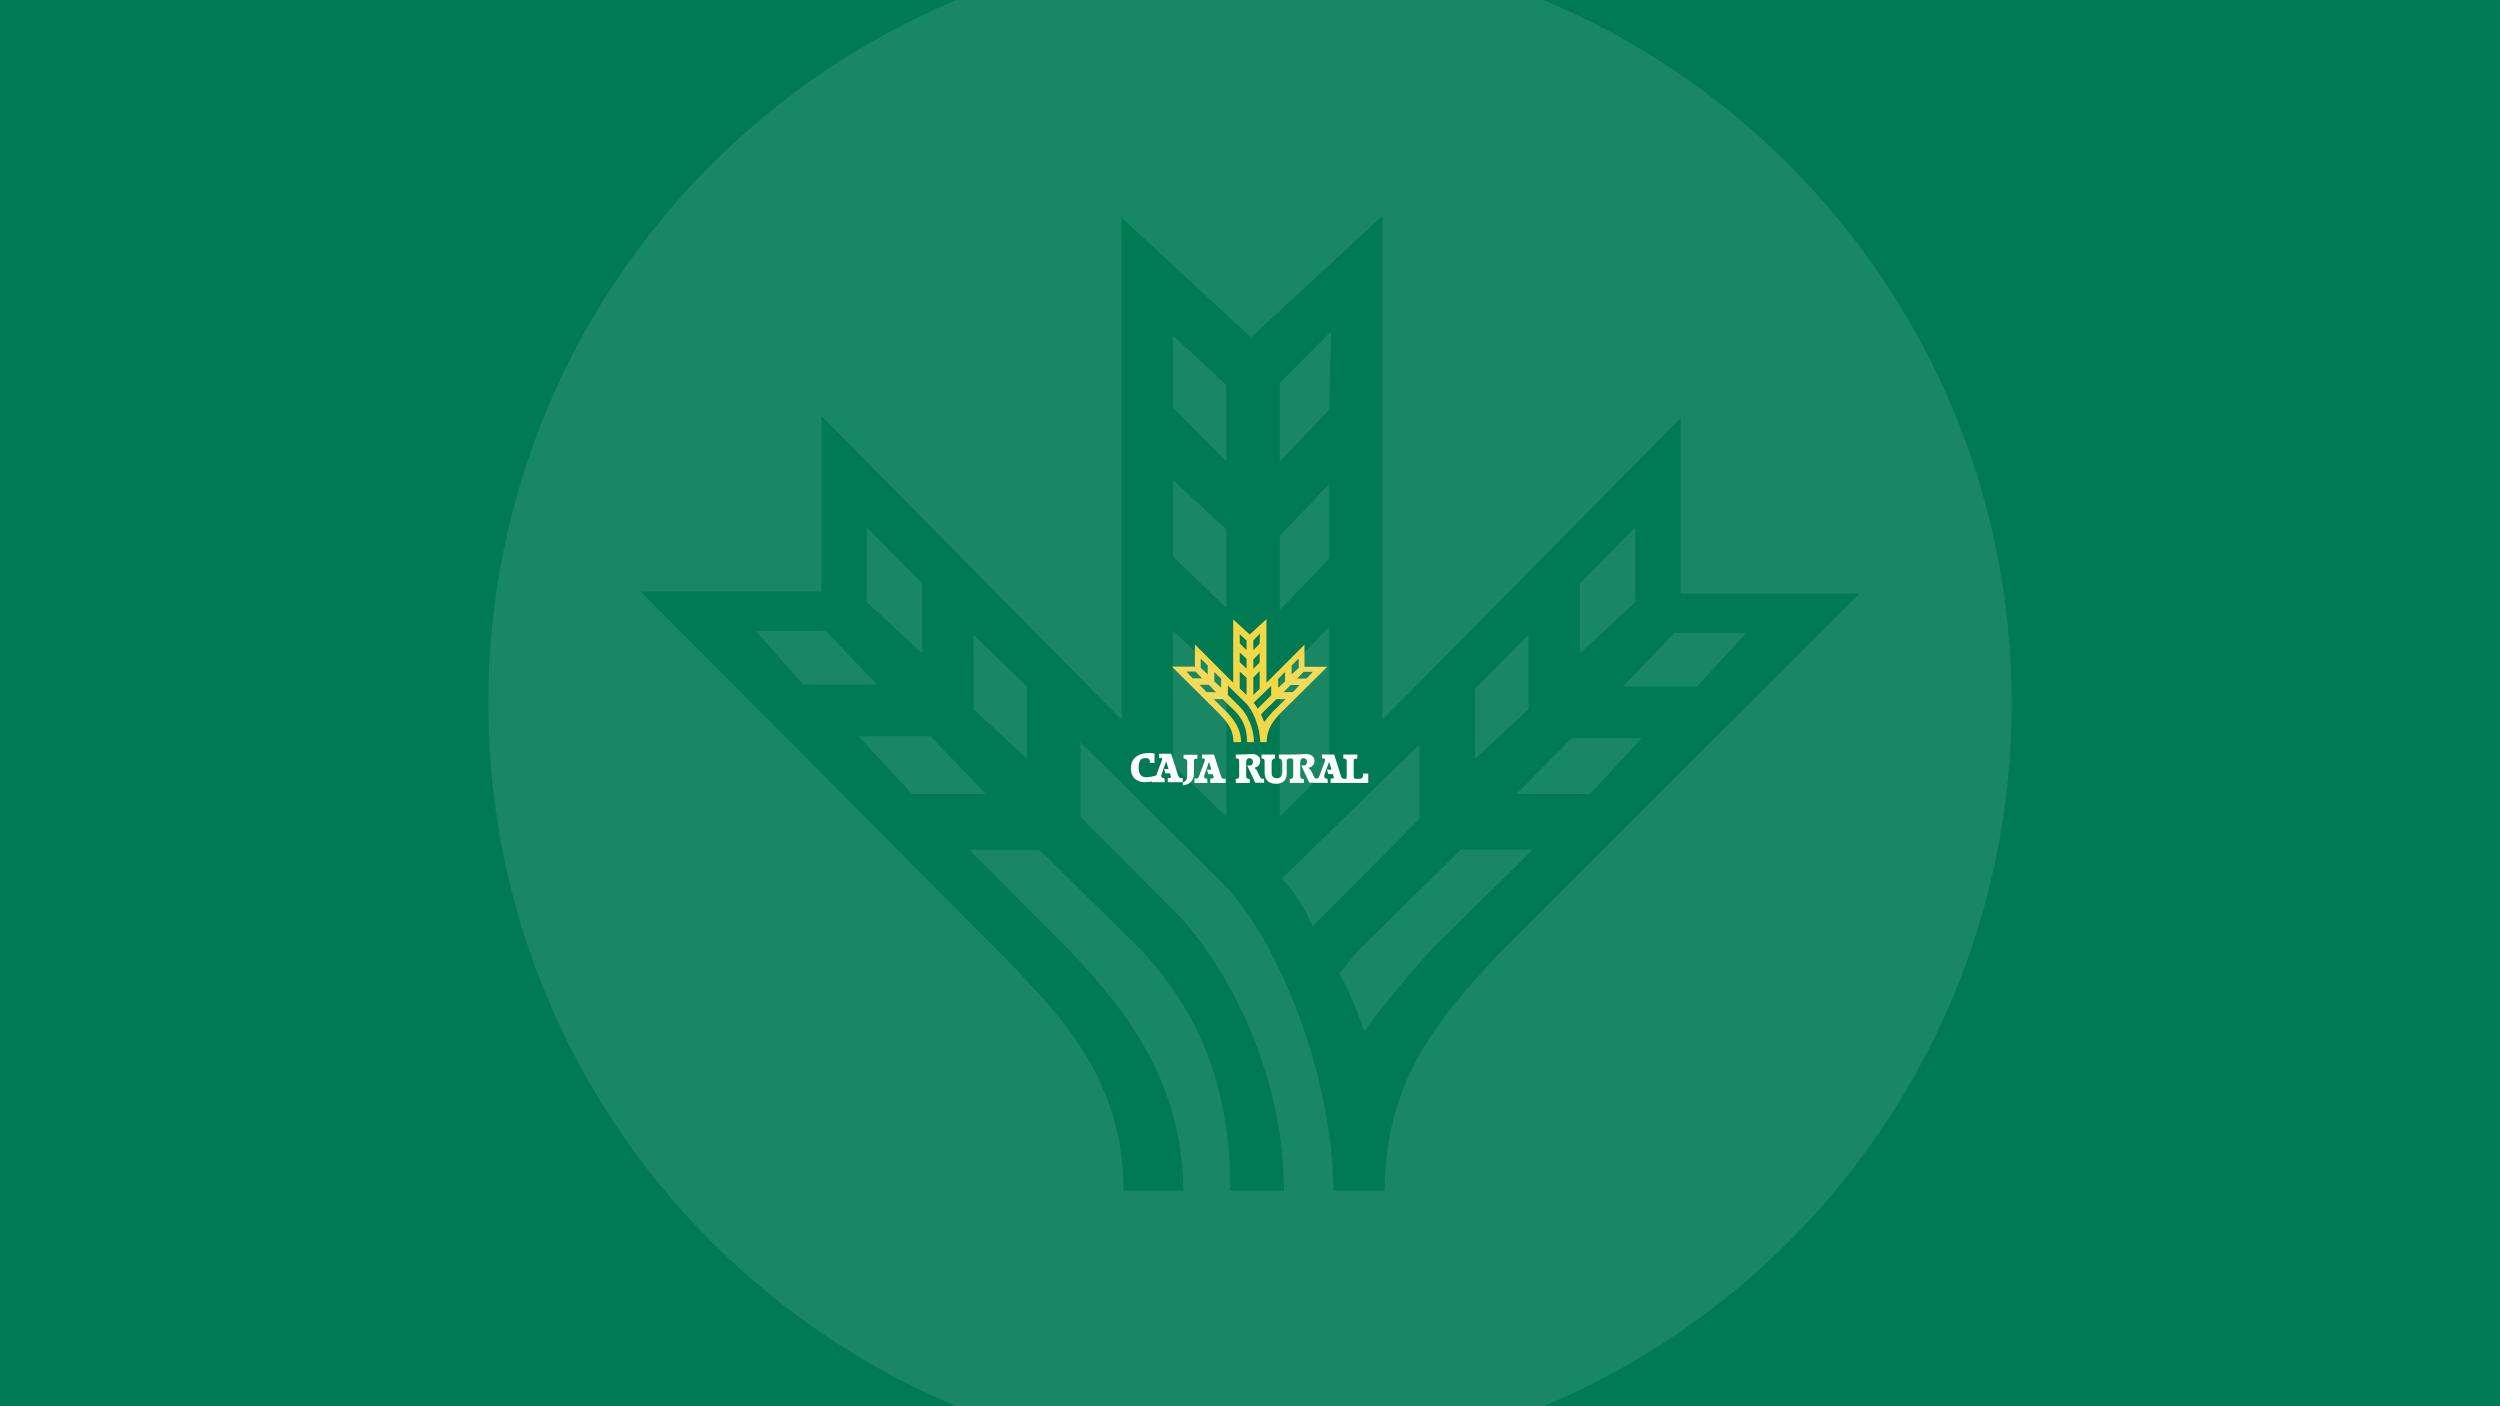 <?xml version='1.0' encoding='ASCII' standalone='yes'?>
<svg xmlns="http://www.w3.org/2000/svg" xmlns:xlink="http://www.w3.org/1999/xlink" version="1.1" width="1920.0px" viewBox="0 0 1920.0 1080.0" height="1080.0px">
  <g>
    <g>
      <defs/>
      <rect fill="#007A53" height="1080px" width="1920px" x="0" y="0"/>
    </g>
    <g transform="translate(868.5, 475.5) scale(1 1)"><g>
    <g transform="translate(0, 0) scale(1.5 1.5)"><title>caja-rural/logo/caja-rural_secundario      </title>
    <g id="caja-rural/logo/caja-rural_secundario------" stroke="none" stroke-width="1" fill="none" fill-rule="evenodd">
        <g id="Group" transform="translate(0, 0)">
            <path d="M42.731,27.088 L46.218,30.423 L46.218,35.093 L42.731,31.891 L42.731,27.088 Z M35.754,20.148 L39.376,23.751 L39.376,28.288 L35.754,24.952 L35.754,20.148 Z M39.912,33.627 L43.535,37.363 L38.706,37.363 L35.217,33.627 L39.912,33.627 Z M33.07,26.82 L36.424,30.29 L31.595,30.29 L28.509,26.82 L33.07,26.82 Z M65.942,17.346 L65.942,22.15 L62.722,25.485 L62.722,20.682 L65.942,17.346 Z M66.076,7.472 L65.942,12.543 L62.722,15.878 L62.722,10.807 L66.076,7.472 Z M59.234,20.281 L59.234,25.353 L55.745,22.016 L55.745,17.079 L59.234,20.281 Z M65.942,26.553 L65.942,35.628 L62.722,38.83 L62.722,29.89 L65.942,26.553 Z M55.745,7.739 L59.234,10.942 L59.234,15.879 L55.745,12.41 L55.745,7.739 Z M59.234,30.023 L59.234,38.83 L55.745,35.495 L55.745,26.82 L59.234,30.023 Z M82.309,23.751 L85.934,20.148 L85.934,24.952 L82.309,28.288 L82.309,23.751 Z M79.225,40.965 L72.784,47.237 C71.308,48.839 69.697,50.707 68.222,52.708 C68.222,52.708 68.208,52.664 68.182,52.585 L68.133,52.44 C67.922,51.818 67.349,50.23 66.612,48.972 C67.148,48.303 67.549,47.771 68.088,47.237 L68.088,47.237 L74.529,40.965 L79.225,40.965 Z M71.844,34.159 L71.844,38.963 L64.868,45.903 C64.868,45.903 64.062,44.035 62.856,42.833 L62.856,42.833 L71.844,34.159 Z M86.334,33.76 L82.98,37.363 L78.15,37.363 L81.772,33.76 L86.334,33.76 Z M78.958,27.088 L78.958,31.891 L75.467,35.093 L75.467,30.556 L78.958,27.088 Z M93.177,26.953 L89.958,30.423 L85.127,30.423 L88.481,26.953 L93.177,26.953 Z M32.801,12.943 L32.801,24.286 L20.995,24.286 L44.743,47.905 C48.365,51.643 52.524,55.778 52.524,62.985 L56.414,62.985 C56.414,55.778 52.389,50.974 48.767,47.238 L42.461,40.967 L47.024,40.967 L53.464,47.238 C57.087,50.974 59.501,55.778 59.501,62.985 L62.99,62.985 C62.99,55.778 59.635,48.973 56.148,45.236 L49.707,38.83 L49.707,34.026 L59.099,43.233 C62.722,46.97 66.211,55.776 66.211,62.984 L69.565,62.984 C69.565,55.777 73.321,51.641 76.808,47.904 L100.555,24.418 L88.885,24.418 L88.885,13.076 L69.43,32.557 L69.43,6.03961325e-15 L60.842,7.872 L52.389,0.133 L52.389,32.56 L32.801,12.943 Z" id="Shape" fill="#F2D747" fill-rule="nonzero"/>
            <path d="M34.043,69.446 L34.043,71.45 L33.245,71.45 C32.181,71.45 32.314,72.654 32.314,72.654 L32.314,72.654 L32.314,79.204 C32.314,79.872 32.181,84.551 26.595,85.085 L26.595,85.085 L26.595,83.615 C26.595,83.615 26.603,83.613 26.618,83.61 L26.682,83.594 C27.096,83.483 28.856,82.852 28.856,80.138 L28.856,80.138 L28.856,72.92 C28.856,72.92 28.856,71.85 27.925,71.584 L27.925,71.584 L26.995,71.317 L26.995,69.446 L34.043,69.446 Z M89.9,69.042 C90.566,69.042 94.024,69.443 94.024,72.518 C94.024,75.861 90.7,76.127 90.7,76.127 C90.965,76.127 91.629,76.795 91.897,77.062 C92.295,77.464 93.626,80.54 93.891,80.94 C94.063,81.199 94.291,81.457 94.577,81.608 L94.577,81.608 L95.221,81.608 C95.885,81.608 96.283,80.94 96.283,80.94 L96.283,80.94 L99.342,72.786 C99.475,72.386 99.74,71.316 98.81,71.316 L98.81,71.316 L97.879,71.316 L97.879,69.311 L104.129,69.311 L107.719,80.808 C107.719,80.808 108.117,81.742 109.049,81.742 L109.049,81.742 L110.114,81.742 L110.114,81.811 C110.379,81.71 110.512,81.407 110.512,80.541 L110.512,80.541 L110.512,72.787 C110.512,72.787 110.645,71.717 109.713,71.45 L109.713,71.45 L108.783,71.317 L108.783,69.312 L115.963,69.312 L115.963,71.45 L115.033,71.45 C113.969,71.45 114.101,72.654 114.101,72.654 L114.101,72.654 L114.101,80.541 C114.101,82.144 115.299,81.744 117.16,81.74 C118.889,81.74 118.889,80.136 118.889,80.136 L118.889,79.068 L121.55,79.068 L121.55,83.878 L102.266,83.878 L102.266,81.607 L103.331,81.607 C104.13,81.607 103.865,80.672 103.865,80.672 L103.865,80.672 L103.467,79.336 L101.072,79.336 L100.408,77.062 L102.8,77.062 L101.47,73.053 L99.078,79.737 L99.078,80.673 C99.078,81.741 100.674,81.741 100.674,81.741 L100.674,81.741 L100.807,83.879 L91.364,83.748 L87.243,74.924 L88.705,74.924 C89.901,74.924 90.167,73.854 90.167,72.786 C90.167,71.849 89.37,71.181 88.305,71.181 C87.243,71.181 86.709,72.251 86.709,73.186 L86.709,73.186 L86.709,80.403 C86.709,82.007 88.573,81.874 88.573,81.874 L88.573,81.874 L88.573,83.878 L81.39,83.878 L81.39,81.74 C81.39,81.74 83.119,82.141 83.119,80.27 L83.119,80.27 L83.119,72.785 C83.119,71.448 82.455,71.315 82.055,71.315 L82.055,71.315 L81.382,71.315 C81.255,71.317 79.794,71.373 79.794,72.652 L79.794,72.652 L79.794,79.069 C79.794,80.403 79.528,84.282 74.342,84.282 C69.024,84.282 68.49,80.539 68.49,78.532 L68.49,78.532 L68.49,73.186 C68.49,72.518 68.755,71.315 66.893,71.315 L66.893,71.315 L66.893,69.31 L73.808,69.31 L73.808,71.315 C73.808,71.315 72.079,71.315 72.079,73.453 L72.079,73.453 L72.079,78.801 C72.079,80.27 72.746,81.474 75.005,81.474 C77.268,81.474 77.533,79.068 77.533,77.998 L77.533,77.998 L77.533,73.318 C77.533,72.384 76.867,71.314 75.804,71.314 L75.804,71.314 L75.804,69.309 L84.183,69.309 C85.113,69.309 89.236,69.042 89.9,69.042 Z M42.553,69.313 L46.276,80.81 C46.276,80.81 46.675,81.745 47.473,81.745 L48.538,81.745 L48.538,83.883 L40.691,83.883 L40.691,81.611 L41.755,81.611 C42.553,81.611 42.42,80.677 42.42,80.677 L41.889,79.34 L39.628,79.34 L38.963,77.066 L41.224,77.066 L40.027,73.057 L37.634,79.741 C37.634,79.741 37.501,80.141 37.501,80.678 C37.501,81.746 39.097,81.746 39.097,81.746 L39.23,83.884 L32.58,83.884 L32.58,81.612 L33.777,81.612 L33.777,81.61 C34.309,81.61 34.707,80.942 34.707,80.942 L37.766,72.788 C37.9,72.388 38.165,71.318 37.235,71.318 L36.436,71.318 L36.436,69.313 L42.553,69.313 Z M62.237,69.046 C62.904,69.046 66.228,69.447 66.228,72.522 C66.228,75.864 63.036,76.131 63.036,76.131 C63.302,76.131 63.966,76.799 64.233,77.065 C64.631,77.468 65.962,80.542 66.228,80.943 C66.493,81.345 66.891,81.745 67.423,81.745 L67.423,81.745 L68.222,81.745 L68.222,83.752 L63.7,83.752 L59.577,74.927 L61.04,74.927 C62.236,74.927 62.503,73.857 62.503,72.789 C62.503,71.853 61.704,71.185 60.641,71.185 C59.577,71.185 59.044,72.255 59.044,73.189 L59.044,73.189 L59.044,80.407 C59.044,82.01 60.906,81.877 60.906,81.877 L60.906,81.877 L60.906,83.882 L53.725,83.882 L53.725,81.744 C53.725,81.744 55.454,82.144 55.456,80.272 L55.456,80.272 L55.456,72.787 C55.456,71.45 54.791,71.317 54.393,71.317 L54.393,71.317 L53.727,71.317 L53.727,69.312 L56.519,69.312 C57.45,69.312 61.573,69.046 62.237,69.046 Z M9.443,68.51 C10.24,68.51 12.103,68.777 12.103,68.777 L12.103,73.589 L9.709,73.589 C9.709,73.589 9.975,72.255 9.178,71.585 C8.779,71.185 7.98,71.05 7.05,71.185 C5.321,71.451 5.054,71.585 4.522,72.923 C3.857,74.259 3.99,76.264 3.99,76.532 C3.99,78.806 5.053,80.945 7.846,80.945 C9.836,80.942 11.966,80.332 13.021,79.979 L15.825,72.387 C16.09,72.118 16.223,71.05 15.426,71.05 L14.495,71.05 L14.495,68.912 L20.612,68.912 L24.336,80.407 C24.336,80.407 24.735,81.344 25.666,81.344 L26.597,81.344 L26.597,83.482 L18.884,83.482 L18.884,81.344 L19.814,81.344 C20.745,81.344 20.479,80.407 20.479,80.407 L20.081,78.938 L17.688,78.938 L17.022,76.798 L19.283,76.798 L18.086,72.788 L15.692,79.472 C15.692,79.472 15.56,79.872 15.56,80.407 C15.56,81.477 17.156,81.344 17.156,81.344 L17.421,83.482 L10.639,83.482 L10.639,83.094 C9.602,83.308 8.392,83.482 7.181,83.482 L7.09,83.481 C5.99,83.474 0,83.256 0,76.264 C0,70.248 5.187,68.51 9.443,68.51 Z" id="Shape" fill="#FFFFFF"/>
        </g>
    </g>
</g>
  </g>
</g>
    <g transform="translate(180.0, -240.0) scale(1 1)"><g>
    <g transform="translate(0, 0) scale(13 13)" opacity="0.1"><title>caja-rural/icon/caja-rural_blanco      </title>
    <g id="caja-rural/icon/caja-rural_blanco------" stroke="none" stroke-width="1" fill="none" fill-rule="evenodd">
        <g id="Group" transform="translate(15, 15)" fill="#FFFFFF">
            <path d="M45,2.84217094e-14 C69.853,2.84217094e-14 90,20.147 90,45 C90,69.853 69.853,90 45,90 C20.147,90 0,69.853 0,45 C0,20.147 20.147,2.84217094e-14 45,2.84217094e-14 Z M52.832,16.2 L45.061,23.399 L37.411,16.322 L37.411,45.976 L19.685,28.036 L19.685,38.409 L9,38.409 L30.491,60.009 L30.706,60.233 C33.931,63.593 37.533,67.353 37.533,73.8 L37.533,73.8 L41.054,73.8 L41.048,73.364 C40.892,67.015 37.338,62.74 34.133,59.399 L34.133,59.399 L28.426,53.664 L32.555,53.664 L38.384,59.399 L38.622,59.651 C41.768,63.032 43.847,67.37 43.847,73.8 L43.847,73.8 L47.004,73.8 L47,73.351 C46.866,66.928 43.897,60.908 40.812,57.568 L40.812,57.568 L34.984,51.71 L34.984,47.317 L43.483,55.736 L43.684,55.951 C46.89,59.482 49.919,67.342 49.919,73.799 L49.919,73.799 L52.954,73.799 L52.959,73.364 C53.105,67.04 56.424,63.35 59.51,60.008 L59.51,60.008 L81,38.53 L70.439,38.53 L70.439,28.158 L52.832,45.974 L52.832,16.2 Z M61.697,53.663 L55.868,59.398 C54.532,60.863 53.074,62.572 51.739,64.402 C51.739,64.402 51.63,64.052 51.441,63.538 L51.441,63.538 L51.329,63.243 C51.071,62.572 50.707,61.717 50.283,60.985 C50.767,60.373 51.131,59.886 51.618,59.398 L51.618,59.398 L57.447,53.663 L61.697,53.663 Z M55.017,47.439 L55.017,51.832 L48.704,58.178 C48.704,58.178 47.974,56.47 46.883,55.371 L46.883,55.371 L55.017,47.439 Z M49.676,40.483 L49.676,48.782 L46.762,51.71 L46.762,43.534 L49.676,40.483 Z M40.448,40.727 L43.605,43.656 L43.605,51.71 L40.448,48.66 L40.448,40.727 Z M26.12,46.952 L29.398,50.368 L25.028,50.368 L21.871,46.952 L26.12,46.952 Z M68.13,47.073 L65.095,50.368 L60.724,50.368 L64.002,47.073 L68.13,47.073 Z M28.67,40.972 L31.827,44.022 L31.827,48.293 L28.67,45.364 L28.67,40.972 Z M61.455,40.972 L61.455,45.364 L58.296,48.293 L58.296,44.144 L61.455,40.972 Z M74.323,40.849 L71.41,44.022 L67.038,44.022 L70.073,40.849 L74.323,40.849 Z M19.928,40.727 L22.963,43.9 L18.592,43.9 L15.8,40.727 L19.928,40.727 Z M22.356,34.626 L25.634,37.92 L25.634,42.069 L22.356,39.019 L22.356,34.626 Z M67.768,34.626 L67.768,39.019 L64.488,42.069 L64.488,37.92 L67.768,34.626 Z M49.676,32.063 L49.676,36.457 L46.762,39.506 L46.762,35.114 L49.676,32.063 Z M40.448,31.819 L43.605,34.747 L43.605,39.385 L40.448,36.334 L40.448,31.819 Z M40.448,23.278 L43.605,26.206 L43.605,30.721 L40.448,27.549 L40.448,23.278 Z M49.797,23.033 L49.676,27.671 L46.762,30.72 L46.762,26.083 L49.797,23.033 Z" id="Combined-Shape"/>
        </g>
    </g>
</g>
  </g>
</g>
  </g>
</svg>
